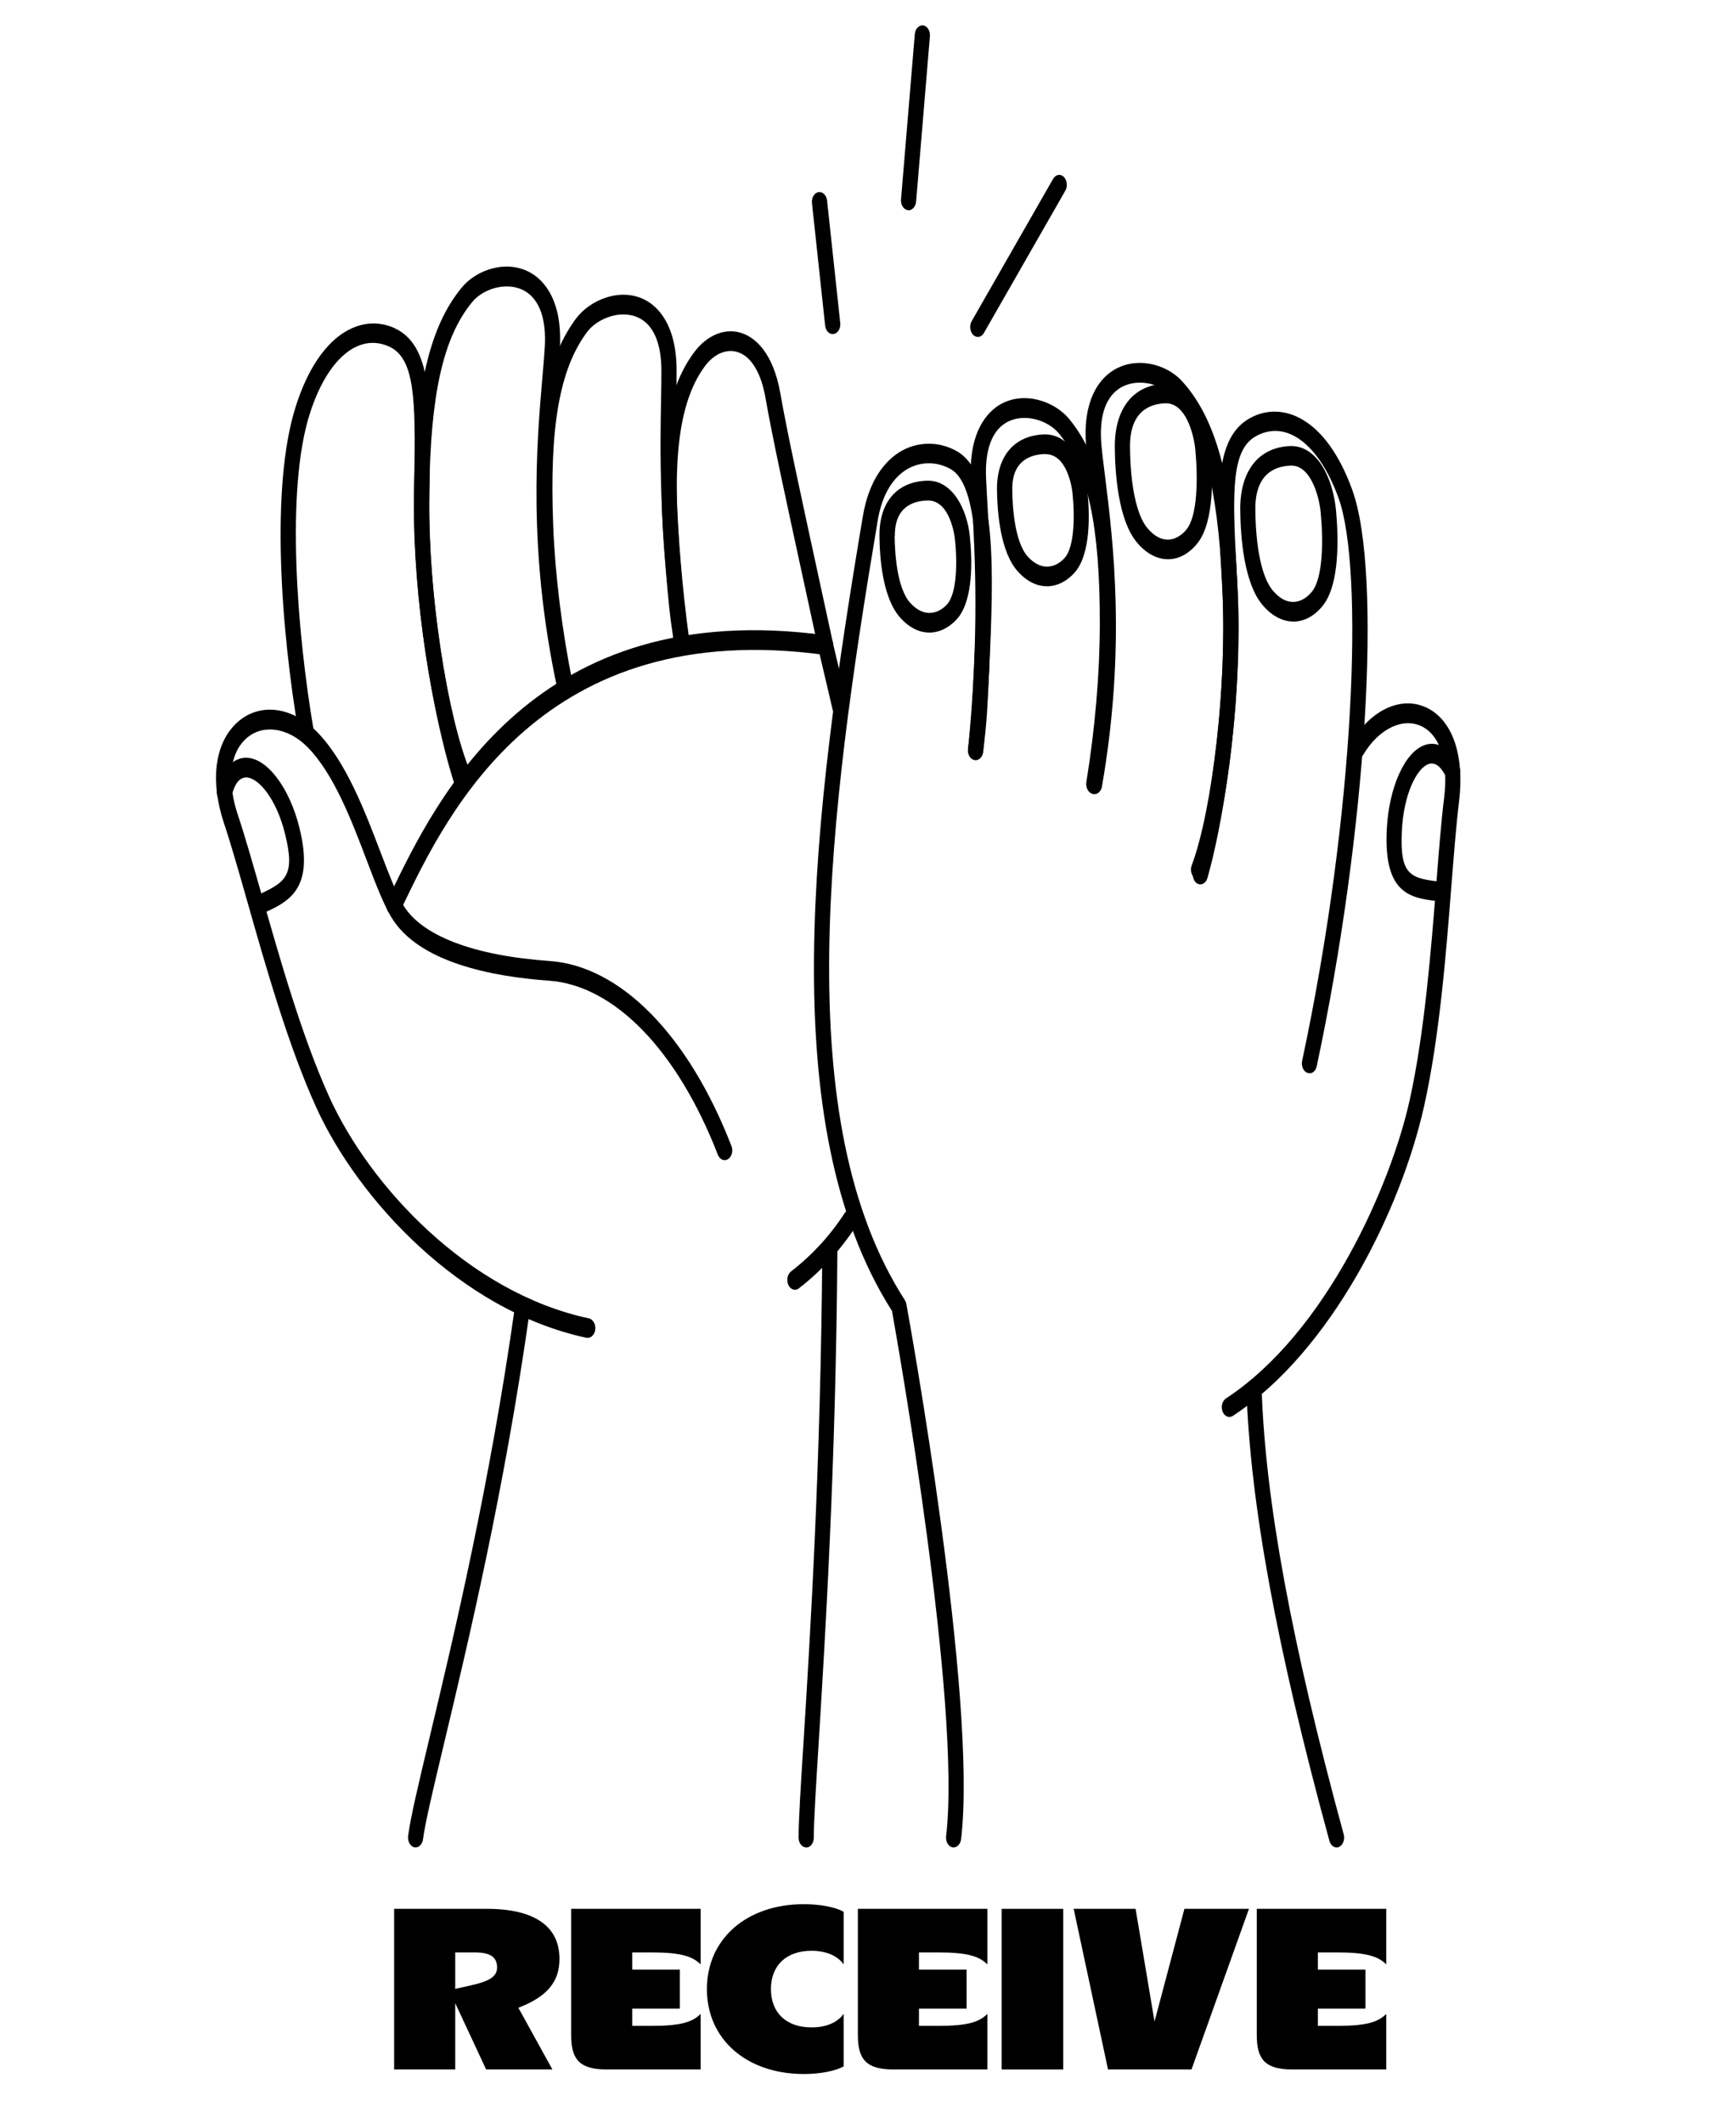 <?xml version="1.0" encoding="UTF-8"?>
<svg id="Layer_1" xmlns="http://www.w3.org/2000/svg" version="1.1" viewBox="0 0 171.34 209.5">
  <!-- Generator: Adobe Illustrator 29.5.0, SVG Export Plug-In . SVG Version: 2.1.0 Build 137)  -->
  <g>
    <g>
      <g>
        <path d="M82.89,70.7c-.32,0-.62-.27-.72-.69-.35-1.54-.68-2.9-.98-4.19l-.44-1.86c-.12-.51.1-1.05.5-1.21.39-.16.81.13.94.64l.44,1.86c.31,1.3.63,2.66.99,4.21.12.51-.11,1.05-.51,1.21-.07.03-.14.04-.21.04Z"/>
        <path d="M78.45,127.28c-.26,0-.5-.17-.64-.47-.21-.46-.1-1.05.26-1.33,2.07-1.6,3.85-3.53,5.29-5.75.27-.41.74-.46,1.06-.12.32.34.36.96.09,1.37-1.55,2.38-3.46,4.46-5.67,6.17-.12.09-.25.14-.38.14Z"/>
        <path d="M57.98,132.03s-.08,0-.12-.01c-12.42-2.67-22.52-13.66-26.65-22.74-2.76-6.07-4.98-13.9-6.77-20.2-.84-2.95-1.63-5.73-2.34-7.86-1.35-4.06-.93-7.7,1.13-9.75,2.18-2.17,5.5-1.85,8.07.77,2.85,2.91,4.73,7.86,6.25,11.84.82,2.15,1.53,4.01,2.23,5.21,1.79,3.04,6.93,5.02,14.48,5.55,6.99.5,13.69,7.32,17.93,18.25.19.48.04,1.06-.33,1.3-.37.24-.82.05-1.01-.43-3.99-10.3-10.22-16.72-16.67-17.18-5.65-.4-12.95-1.82-15.59-6.32-.79-1.35-1.53-3.28-2.38-5.52-1.52-4-3.25-8.54-5.83-11.18-1.99-2.04-4.61-2.35-6.22-.75-1.51,1.5-1.75,4.21-.67,7.45.73,2.18,1.52,4.99,2.37,7.96,1.77,6.22,3.97,13.97,6.66,19.88,3.96,8.71,13.66,19.25,25.61,21.81.41.09.68.59.62,1.11-.06.47-.38.81-.74.81Z"/>
        <path d="M25.38,90.34c-.31,0-.6-.25-.71-.66-.13-.51.08-1.06.47-1.23,3.1-1.35,4.03-1.98,2.99-6.17-.86-3.47-2.63-5.55-3.84-5.56-.65.02-1.12.6-1.42,1.79-.13.51-.55.79-.95.62-.39-.17-.61-.72-.48-1.23.51-1.98,1.54-3.12,2.84-3.12h.01c2.05.01,4.27,2.91,5.26,6.9,1.54,6.21-1.12,7.37-3.94,8.6-.08.04-.16.05-.24.05Z"/>
        <path d="M38.88,90.31c-.14,0-.27-.05-.4-.15-.35-.28-.46-.88-.24-1.34l.25-.51c4.63-9.59,14.25-29.54,43.06-25.61.41.06.71.53.67,1.07s-.41.93-.82.86c-27.87-3.8-37.16,15.45-41.63,24.71l-.25.52c-.14.29-.39.46-.64.46Z"/>
        <path d="M45.59,78.1c-.29,0-.57-.22-.69-.59-1.46-4.37-4.17-16.04-4.03-28.95.11-10.29,1.52-16.34,4.72-20.2,1.48-1.79,4.55-2.82,6.93-1.35,1.13.7,3,2.58,2.74,7.3-.05.94-.15,2.03-.25,3.29-.53,6.17-1.42,16.49,1.41,29.72.11.52-.12,1.05-.52,1.19-.4.15-.81-.16-.92-.67-2.91-13.59-2-24.15-1.46-30.45.11-1.22.2-2.29.25-3.2.15-2.69-.51-4.56-1.89-5.42-1.72-1.06-4.15-.32-5.26,1.02-2.87,3.47-4.14,9.1-4.25,18.81-.13,12.59,2.5,23.92,3.91,28.16.16.49-.01,1.06-.39,1.27-.1.05-.2.08-.3.08Z"/>
        <path d="M55.77,68.53c-.33,0-.64-.29-.72-.73-1.08-5.35-1.75-10.82-1.95-15.83-.4-10.27.71-16.4,3.72-20.49,1.39-1.89,4.41-3.15,6.85-1.88,1.17.61,3.13,2.34,3.11,7.07,0,.77-.02,1.62-.03,2.56-.09,5.11-.23,12.83,1.3,24.1.07.53-.2,1.03-.61,1.12-.41.09-.8-.26-.87-.79-1.56-11.46-1.42-19.29-1.32-24.48.02-.93.03-1.77.03-2.52.01-2.7-.74-4.52-2.17-5.26-1.77-.92-4.17,0-5.2,1.41-2.7,3.67-3.69,9.37-3.31,19.06.19,4.88.85,10.22,1.9,15.44.1.52-.14,1.05-.54,1.18-.06.02-.13.03-.19.03Z"/>
        <path d="M81.47,64.64c-.33,0-.63-.28-.72-.71l-1.33-6.12c-1.8-8.28-3.22-14.81-3.86-18.5-.42-2.45-1.37-4.06-2.66-4.53-1.12-.41-2.38.1-3.3,1.32-3.2,4.26-3.07,11.73-2.46,19.17l.05.6c.21,2.62.4,4.88.85,7.4.09.52-.16,1.04-.56,1.16-.4.12-.81-.21-.9-.73-.47-2.63-.66-4.95-.88-7.63l-.05-.6c-.65-7.91-.76-15.9,2.88-20.73,1.3-1.73,3.14-2.44,4.78-1.83,1.07.39,2.98,1.69,3.72,5.97.63,3.64,2.05,10.15,3.84,18.4l1.33,6.12c.11.52-.12,1.05-.52,1.2-.07.02-.14.04-.2.04Z"/>
        <path d="M45.74,77.58c-.27,0-.52-.18-.66-.51-2.4-5.71-4.33-18.32-4.22-27.55,0-.79.02-1.57.03-2.31.13-7.75.07-11.85-2.49-13.01-3.03-1.37-6.11,1.23-7.83,6.65-2.38,7.47-1.27,21.55.41,31.35.09.52-.17,1.04-.57,1.16-.4.12-.8-.21-.89-.74-1.81-10.55-2.84-24.63-.33-32.51,2.33-7.33,6.56-9.17,9.72-7.74,3.71,1.68,3.62,7.22,3.49,14.88-.01.75-.02,1.51-.03,2.3-.11,8.8,1.78,21.22,4.04,26.59.2.47.06,1.06-.3,1.31-.11.08-.24.12-.36.12Z"/>
      </g>
      <g>
        <g>
          <path d="M142.39,88.97s-.04,0-.06,0c-2.97-.29-5.77-.56-5.46-7.07.2-4.18,1.78-7.71,3.77-8.38,1.26-.43,2.49.34,3.36,2.11.22.45.12,1.05-.23,1.34-.35.29-.81.16-1.04-.29-.52-1.06-1.1-1.49-1.72-1.28-1.17.39-2.48,2.98-2.65,6.62-.21,4.39.82,4.7,4.08,5.02.41.04.72.51.69,1.04-.03.51-.36.9-.75.9Z"/>
          <path d="M118.47,87.28c-.09,0-.18-.02-.26-.06-.39-.19-.58-.75-.44-1.25,1.25-4.32,3.46-15.81,2.86-28.37-.46-9.7-1.94-15.24-4.94-18.52-1.15-1.26-3.61-1.86-5.29-.69-1.35.94-1.93,2.85-1.69,5.53.08.91.22,1.97.37,3.19.78,6.27,2.08,16.75-.32,30.51-.09.52-.49.85-.9.73-.4-.12-.66-.64-.57-1.16,2.34-13.39,1.07-23.65.3-29.77-.15-1.24-.29-2.33-.38-3.27-.43-4.7,1.36-6.7,2.47-7.47,2.32-1.61,5.42-.78,6.97.92,3.34,3.66,4.98,9.61,5.47,19.88.62,12.89-1.66,24.72-2.95,29.17-.11.39-.4.63-.7.63Z"/>
          <path d="M107.95,78.35c-.05,0-.1,0-.15-.02-.4-.11-.66-.62-.58-1.15.86-5.28,1.32-10.66,1.33-15.54.02-9.7-1.18-15.33-4.01-18.83-1.09-1.35-3.51-2.12-5.25-1.09-1.4.83-2.08,2.7-1.97,5.39.03.75.08,1.59.13,2.51.29,5.17.72,12.99-.41,24.54-.05.53-.43.91-.84.84-.41-.07-.7-.55-.65-1.08,1.11-11.36.68-19.06.4-24.16-.05-.94-.1-1.78-.13-2.55-.2-4.72,1.7-6.57,2.84-7.26,2.39-1.42,5.45-.36,6.91,1.45,3.16,3.9,4.5,9.96,4.48,20.24-.01,5.02-.48,10.53-1.36,15.93-.07.46-.39.77-.73.77Z"/>
          <path d="M121.34,139.84c-.27,0-.54-.19-.67-.53-.19-.48-.04-1.06.33-1.3,9.95-6.53,16.29-21.15,18.12-29.39,1.47-6.59,2.12-14.8,2.64-21.4.25-3.15.48-6.13.77-8.47.43-3.48-.33-6.03-2.08-7-1.87-1.03-4.34.11-5.89,2.72-.25.43-.72.51-1.05.18-.33-.33-.39-.93-.14-1.36,1.98-3.36,5.13-4.73,7.67-3.33,2.39,1.32,3.5,4.72,2.97,9.09-.28,2.29-.51,5.24-.76,8.36-.52,6.68-1.18,14.98-2.69,21.74-2.29,10.26-9.17,24.2-18.88,30.58-.11.07-.22.11-.34.11Z"/>
          <path d="M94.12,182.32s-.08,0-.11-.01c-.41-.08-.69-.57-.63-1.1,1.53-13.03-4.78-48.68-5.34-51.83-11.72-18.41-7.85-48.83-2.88-78.42.62-3.7,2.26-5.45,3.52-6.28,1.76-1.14,3.98-1.19,5.81-.12,4,2.35,3.55,12.46,3.15,21.38l-.03.62c-.12,2.69-.22,5.01-.59,7.66-.07.53-.46.88-.87.78-.41-.09-.68-.6-.61-1.13.35-2.53.45-4.8.57-7.43l.03-.62c.34-7.47.8-17.7-2.27-19.5-1.42-.83-3.15-.8-4.51.09-1.39.91-2.34,2.62-2.73,4.95-4.91,29.22-8.75,59.22,2.68,76.95.07.12.13.25.15.4.29,1.58,7.04,38.85,5.4,52.79-.06.48-.38.82-.74.82Z"/>
          <path d="M129.24,105.91c-.07,0-.13-.01-.2-.03-.4-.14-.63-.68-.52-1.19,5.26-24.66,6.1-48.63,3.59-55.54-1.92-5.3-5.1-7.72-8.07-6.15-2.52,1.32-2.42,5.42-2,13.15.04.75.08,1.52.12,2.31.46,9.21-1,21.93-3.19,27.78-.18.48-.63.68-1,.45-.37-.23-.53-.81-.35-1.29,2.06-5.5,3.48-18.03,3.04-26.81-.04-.79-.08-1.56-.12-2.3-.41-7.65-.71-13.17,2.93-15.08,3.1-1.63,7.39-.05,9.99,7.12,3,8.26,1.43,33.78-3.5,56.89-.09.43-.39.71-.72.71Z"/>
        </g>
        <g>
          <path d="M127.66,61.34c-1.07,0-2.16-.56-3.08-1.67-1.84-2.22-2.15-6.83-2.17-9.38h0c-.03-3.81,1.81-6.15,4.94-6.27,2.69-.07,4.21,3.21,4.51,6.33.24,2.6.4,7.29-1.3,9.42-.84,1.05-1.86,1.57-2.89,1.57ZM123.9,50.26c.03,3.81.65,6.73,1.7,7.99,1.51,1.82,3.04,1.2,3.9.12,1.05-1.31,1.13-4.89.85-7.79-.15-1.63-1.01-4.72-2.97-4.63-1.6.06-3.51.86-3.48,4.31h0Z"/>
          <path d="M115.28,55.19c-1.07,0-2.16-.56-3.08-1.67-1.84-2.22-2.15-6.83-2.17-9.38h0c-.03-3.81,1.81-6.15,4.94-6.27,2.67-.08,4.21,3.21,4.51,6.33.24,2.61.4,7.29-1.3,9.42-.84,1.05-1.86,1.57-2.89,1.57ZM115.08,39.8s-.05,0-.07,0c-1.6.06-3.51.85-3.48,4.31h0c.03,3.81.65,6.72,1.7,7.99,1.51,1.82,3.04,1.2,3.9.12,1.04-1.31,1.12-4.89.85-7.79-.15-1.61-.95-4.63-2.9-4.63Z"/>
          <path d="M103.33,57.86c-.93,0-1.92-.42-2.85-1.44-1.76-1.92-2.05-5.89-2.08-8.09h0c-.03-3.32,1.71-5.36,4.66-5.46,2.52-.06,3.98,2.78,4.26,5.48.23,2.25.38,6.29-1.25,8.15-.72.82-1.69,1.36-2.74,1.36ZM103.18,44.81s-.05,0-.07,0c-1.48.05-3.23.7-3.2,3.5h0c.01,1.5.19,5.15,1.54,6.63,1.4,1.54,2.83,1.02,3.64.11.94-1.07,1.01-4.02.76-6.43-.02-.16-.42-3.8-2.66-3.8Z"/>
          <path d="M91.73,62.43c-.93,0-1.92-.42-2.85-1.44-1.76-1.92-2.06-5.89-2.08-8.09h0c-.03-3.32,1.71-5.36,4.66-5.46,2.52-.1,3.98,2.78,4.26,5.48.23,2.25.38,6.29-1.25,8.15-.72.81-1.69,1.36-2.75,1.36ZM88.3,52.88c.01,1.5.19,5.15,1.55,6.63,1.4,1.54,2.84,1.02,3.64.11.94-1.07,1.01-4.02.76-6.43-.02-.16-.44-3.87-2.73-3.8-1.48.05-3.23.7-3.2,3.5h0Z"/>
        </g>
      </g>
    </g>
    <path d="M41.02,182.32s-.08,0-.12-.01c-.41-.09-.68-.59-.62-1.12.23-1.79,1.03-5.15,2.14-9.81,2.35-9.85,5.9-24.73,8.39-42.33.07-.53.47-.88.87-.78.41.1.68.6.6,1.13-2.5,17.72-6.07,32.67-8.43,42.56-1.09,4.58-1.88,7.89-2.1,9.55-.06.47-.38.81-.74.81Z"/>
    <path d="M131.92,182.32c-.31,0-.6-.25-.71-.65-5.21-19.08-7.81-33.24-8.19-44.54-.02-.54.3-.99.72-1.01.41-.04.76.39.78.93.37,11.11,2.95,25.08,8.1,43.98.14.5-.07,1.06-.46,1.24-.08.04-.17.06-.25.06Z"/>
    <path d="M79.57,182.32c-.41,0-.75-.43-.75-.97,0-1.68.2-4.95.49-9.48.64-10.21,1.7-27.3,1.85-48.48,0-.53.34-.96.75-.96h0c.41,0,.75.44.74.98-.15,21.25-1.22,38.39-1.85,48.62-.28,4.48-.48,7.73-.48,9.33,0,.54-.34.97-.75.97Z"/>
    <path d="M82.18,32.97c-.37,0-.69-.35-.74-.84l-1.3-12.08c-.06-.53.23-1.02.64-1.09.41-.07.79.3.85.83l1.3,12.08c.06.53-.23,1.02-.64,1.09-.03,0-.07,0-.1,0Z"/>
    <path d="M89.67,20.74s-.05,0-.08,0c-.41-.06-.71-.54-.66-1.07l1.36-16.3c.04-.53.41-.91.83-.86.41.06.71.54.66,1.07l-1.36,16.3c-.04.5-.37.87-.74.87Z"/>
    <path d="M96.51,33.25c-.15,0-.31-.06-.45-.19-.33-.32-.4-.93-.16-1.36l8.04-14.05c.25-.43.72-.52,1.05-.2.33.32.4.93.16,1.36l-8.04,14.05c-.15.26-.37.39-.6.39Z"/>
  </g>
  <g>
    <path d="M38.9,188.38h9.16c4.72,0,7.16,1.74,7.16,4.94,0,2.13-1.08,3.69-4.06,4.82l3.36,6.09h-6.54l-3.05-6.54v6.54h-6.03v-15.85ZM46.44,195.94c1.87-.41,2.62-.88,2.62-1.77,0-1.04-.67-1.49-2.21-1.49h-1.92v3.6l1.51-.34Z"/>
    <path d="M56.37,200.83v-12.45h12.78v5.48c-.82-.81-1.98-1.18-4.88-1.18h-1.87v1.7h4.7v3.85h-4.7v1.7h1.87c2.9,0,4.06-.36,4.88-1.18v5.48h-9.29c-2.67,0-3.49-1-3.49-3.4Z"/>
    <path d="M79.34,187.92c1.62,0,3.11.29,3.93.75v5.19c-.64-.88-1.77-1.34-3.18-1.34-2.49,0-4,1.45-4,3.78s1.51,3.78,4,3.78c1.41,0,2.54-.45,3.18-1.34v5.19c-.82.45-2.31.75-3.93.75-5.65,0-9.57-3.42-9.57-8.38s3.93-8.38,9.57-8.38Z"/>
    <path d="M84.67,200.83v-12.45h12.78v5.48c-.82-.81-1.98-1.18-4.88-1.18h-1.87v1.7h4.7v3.85h-4.7v1.7h1.87c2.9,0,4.06-.36,4.88-1.18v5.48h-9.29c-2.67,0-3.49-1-3.49-3.4Z"/>
    <path d="M98.86,188.38h6.08v15.85h-6.08v-15.85Z"/>
    <path d="M105.97,188.38h6.11l1.87,11.12,2.95-11.12h6.37l-5.67,15.85h-8.24l-3.39-15.85Z"/>
    <path d="M124.04,200.83v-12.45h12.78v5.48c-.82-.81-1.98-1.18-4.88-1.18h-1.87v1.7h4.7v3.85h-4.7v1.7h1.87c2.9,0,4.06-.36,4.88-1.18v5.48h-9.29c-2.67,0-3.49-1-3.49-3.4Z"/>
  </g>
</svg>